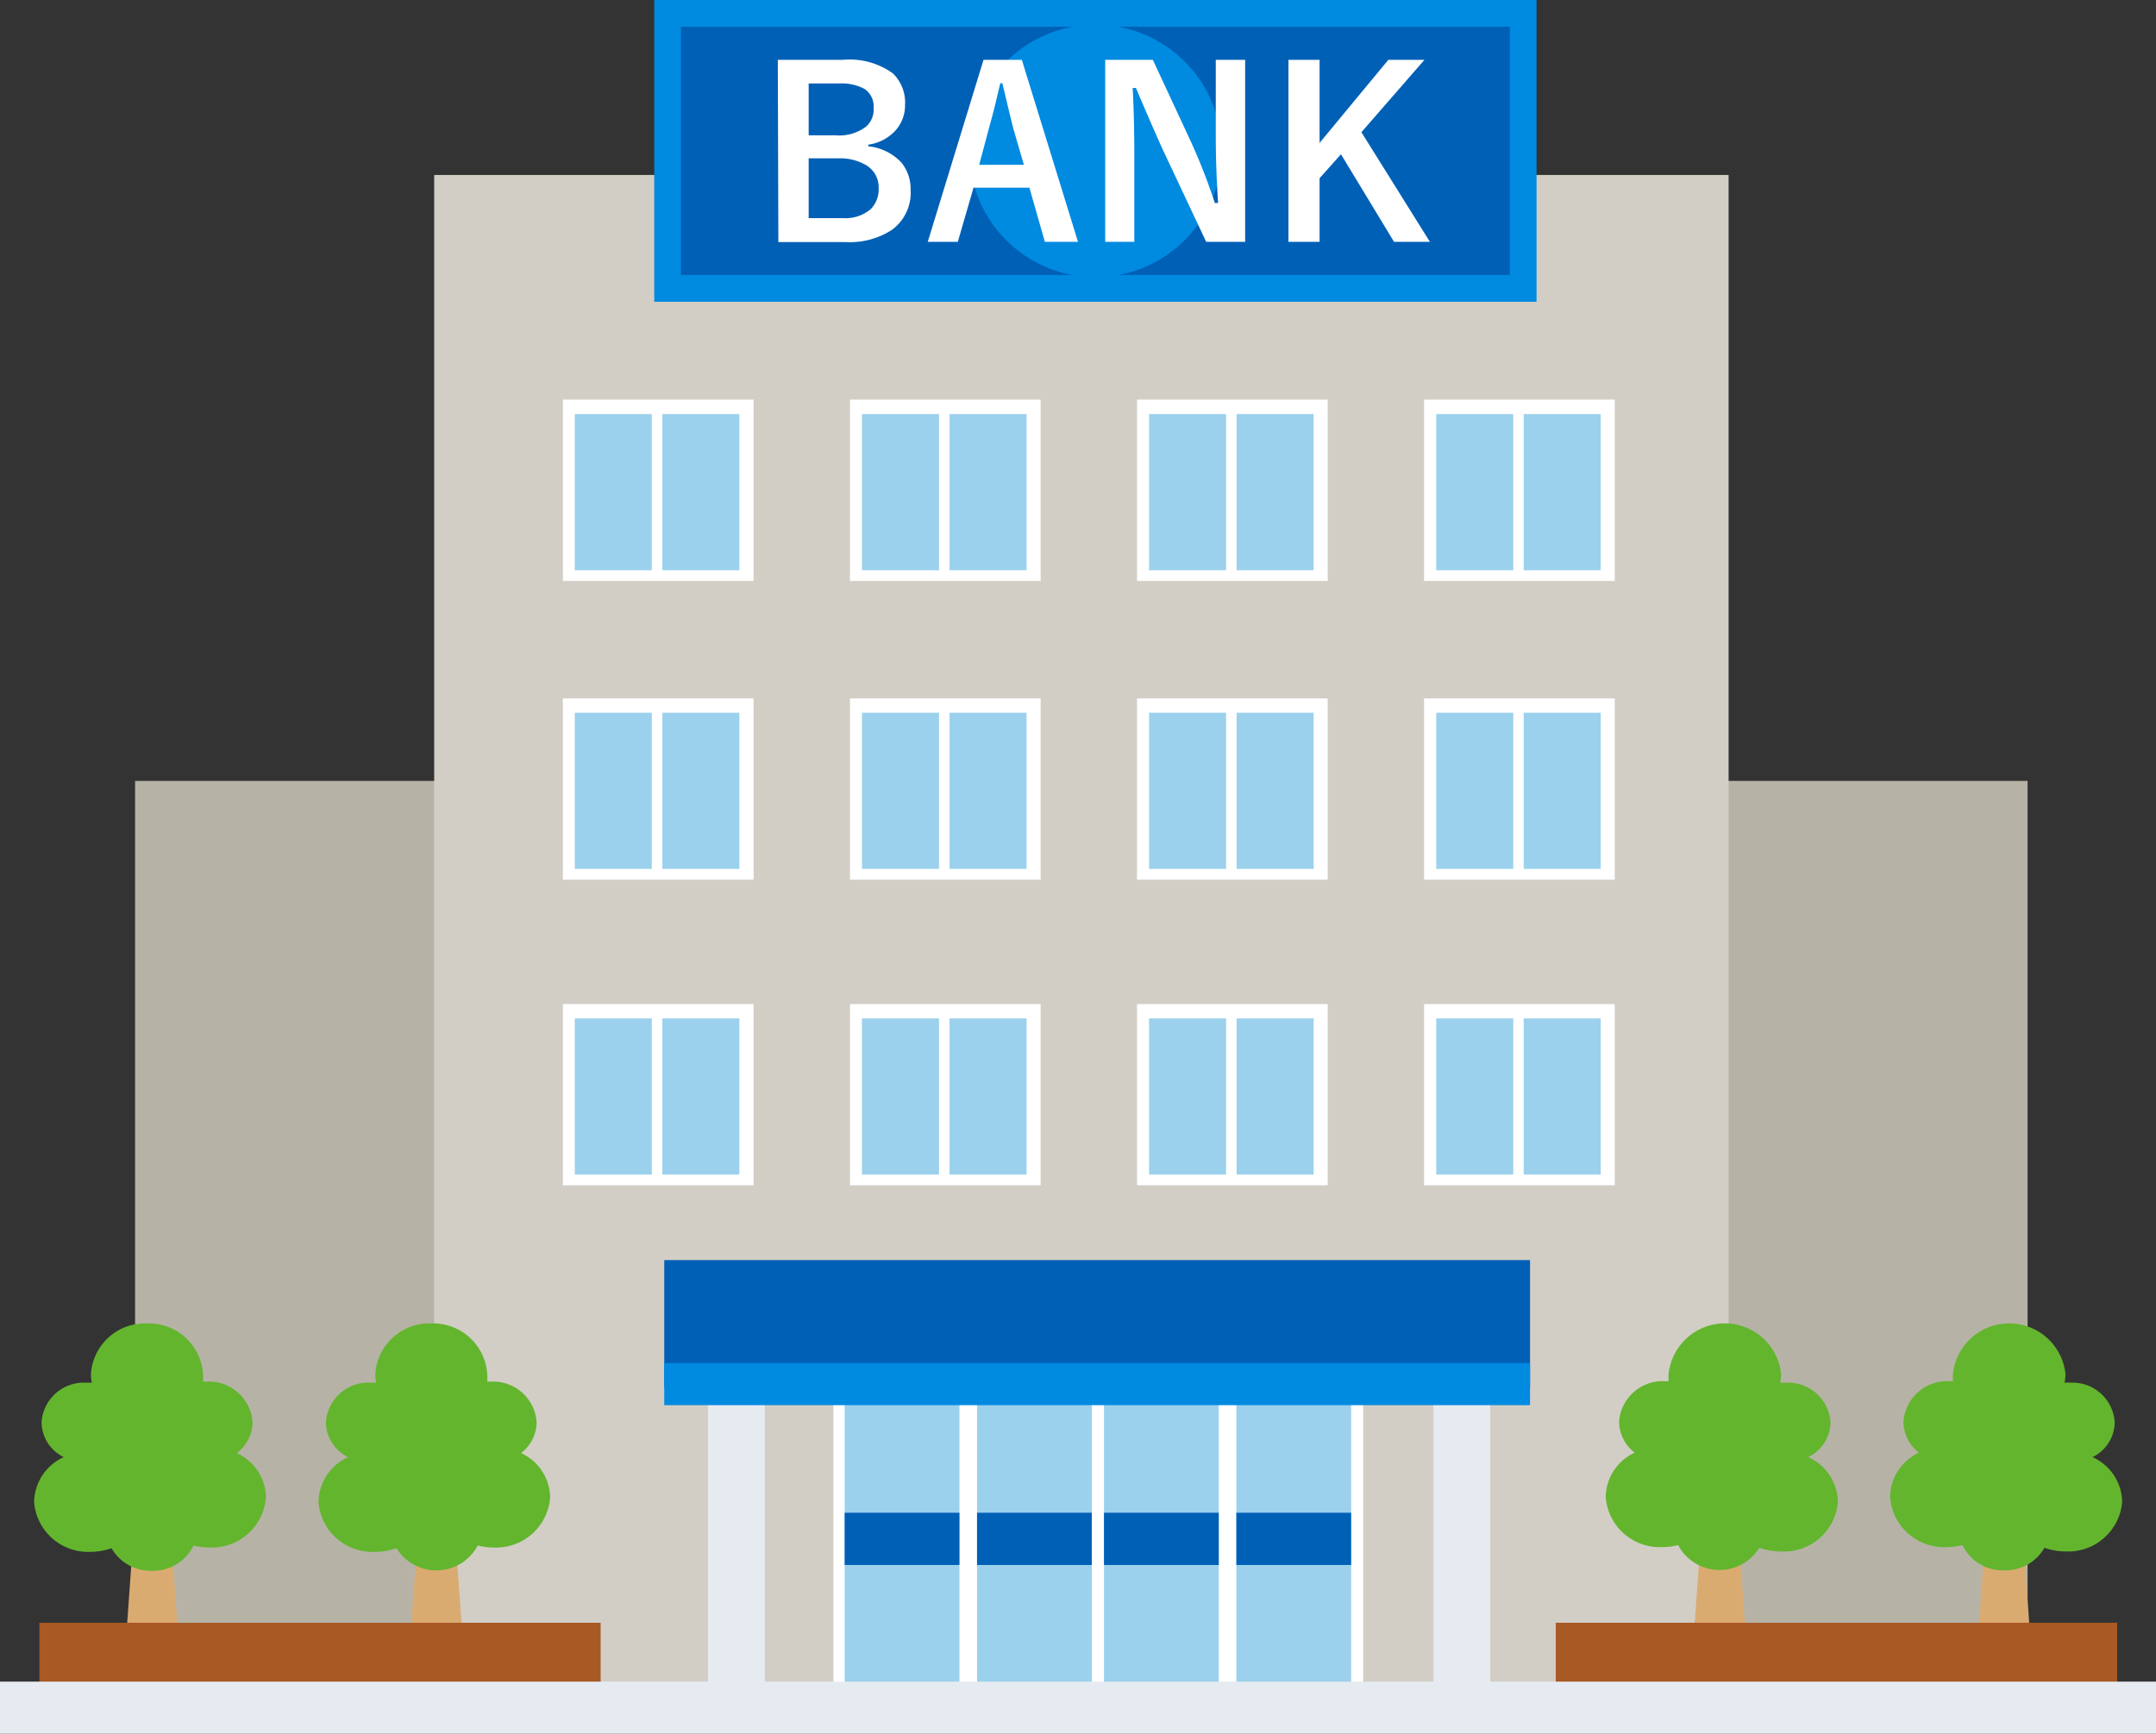 <svg xmlns="http://www.w3.org/2000/svg" viewBox="0 0 159.3 128.12"><rect x="0" y="0" width="159.3" height="128.12" fill="#333333" stroke="none"/><defs><style>.cls-1{fill:#b6b3a6;}.cls-2{fill:#d2cec6;}.cls-3{fill:#e6ebf2;}.cls-4{fill:#fff;}.cls-5{fill:#9bd1ec;}.cls-6{fill:#0060b6;}.cls-7{fill:#daab71;}.cls-8{fill:#63b52e;}.cls-9{fill:#a85924;}.cls-10{fill:#008ae0;}</style></defs><g id="レイヤー_2" data-name="レイヤー 2"><g id="レイヤー_1-2" data-name="レイヤー 1"><rect class="cls-1" x="9.98" y="57.71" width="139.83" height="68.37"/><rect class="cls-2" x="32.08" y="12.93" width="95.64" height="113.15"/><rect class="cls-3" x="52.31" y="99.81" width="4.2" height="26.28"/><rect class="cls-3" x="105.91" y="99.81" width="4.2" height="26.28"/><rect class="cls-4" x="41.59" y="29.53" width="14.09" height="13.4"/><rect class="cls-5" x="42.47" y="30.6" width="5.69" height="11.54"/><rect class="cls-5" x="48.94" y="30.6" width="5.69" height="11.54"/><rect class="cls-4" x="62.8" y="29.53" width="14.09" height="13.4"/><rect class="cls-5" x="63.69" y="30.6" width="5.69" height="11.54"/><rect class="cls-5" x="70.16" y="30.6" width="5.69" height="11.54"/><rect class="cls-4" x="84.01" y="29.53" width="14.09" height="13.4"/><rect class="cls-5" x="84.9" y="30.6" width="5.69" height="11.54"/><rect class="cls-5" x="91.37" y="30.6" width="5.69" height="11.54"/><rect class="cls-4" x="105.22" y="29.53" width="14.09" height="13.4"/><rect class="cls-5" x="106.12" y="30.6" width="5.69" height="11.54"/><rect class="cls-5" x="112.58" y="30.6" width="5.69" height="11.54"/><rect class="cls-4" x="41.59" y="51.61" width="14.09" height="13.4"/><rect class="cls-5" x="42.47" y="52.67" width="5.69" height="11.54"/><rect class="cls-5" x="48.94" y="52.67" width="5.69" height="11.54"/><rect class="cls-4" x="62.8" y="51.61" width="14.09" height="13.4"/><rect class="cls-5" x="63.69" y="52.67" width="5.69" height="11.54"/><rect class="cls-5" x="70.16" y="52.67" width="5.69" height="11.54"/><rect class="cls-4" x="84.01" y="51.61" width="14.09" height="13.4"/><rect class="cls-5" x="84.9" y="52.67" width="5.69" height="11.54"/><rect class="cls-5" x="91.37" y="52.67" width="5.69" height="11.54"/><rect class="cls-4" x="105.22" y="51.61" width="14.09" height="13.4"/><rect class="cls-5" x="106.12" y="52.67" width="5.69" height="11.54"/><rect class="cls-5" x="112.58" y="52.67" width="5.69" height="11.54"/><rect class="cls-4" x="41.59" y="74.2" width="14.09" height="13.39"/><rect class="cls-5" x="42.47" y="75.26" width="5.69" height="11.54"/><rect class="cls-5" x="48.94" y="75.26" width="5.69" height="11.54"/><rect class="cls-4" x="62.8" y="74.2" width="14.09" height="13.39"/><rect class="cls-5" x="63.69" y="75.26" width="5.69" height="11.54"/><rect class="cls-5" x="70.16" y="75.26" width="5.69" height="11.54"/><rect class="cls-4" x="84.01" y="74.2" width="14.09" height="13.39"/><rect class="cls-5" x="84.9" y="75.26" width="5.69" height="11.54"/><rect class="cls-5" x="91.37" y="75.26" width="5.69" height="11.54"/><rect class="cls-4" x="105.22" y="74.2" width="14.09" height="13.39"/><rect class="cls-5" x="106.12" y="75.26" width="5.69" height="11.54"/><rect class="cls-5" x="112.58" y="75.26" width="5.69" height="11.54"/><rect class="cls-4" x="61.58" y="101.18" width="39.14" height="24.58"/><rect class="cls-5" x="62.41" y="102.43" width="8.48" height="22.57"/><rect class="cls-5" x="72.19" y="102.43" width="8.48" height="22.57"/><rect class="cls-5" x="81.57" y="102.43" width="8.48" height="22.57"/><rect class="cls-5" x="91.35" y="102.43" width="8.48" height="22.57"/><rect class="cls-6" x="62.41" y="111.79" width="8.48" height="3.86"/><rect class="cls-6" x="72.19" y="111.79" width="8.48" height="3.86"/><rect class="cls-6" x="81.57" y="111.79" width="8.48" height="3.86"/><rect class="cls-6" x="91.35" y="111.79" width="8.48" height="3.86"/><polygon class="cls-7" points="150.04 121.44 146.12 121.44 147.1 107.72 149.06 107.72 150.04 121.44"/><path class="cls-8" d="M154.61,107.68a2.91,2.91,0,0,0,1.64-2.55,3.12,3.12,0,0,0-3.28-2.95,3,3,0,0,0-.43,0,3.51,3.51,0,0,0,.07-.66,4.18,4.18,0,0,0-8.31,0,3.31,3.31,0,0,0,0,.55l-.29,0a3.22,3.22,0,0,0-3.37,3,2.89,2.89,0,0,0,1.15,2.28,3.66,3.66,0,0,0-2.14,3.26,4,4,0,0,0,4.15,3.72,4.7,4.7,0,0,0,1.2-.15,3.3,3.3,0,0,0,3.06,1.87,3.34,3.34,0,0,0,3-1.67,4.75,4.75,0,0,0,1.57.27A4,4,0,0,0,156.8,111,3.69,3.69,0,0,0,154.61,107.68Z"/><polygon class="cls-7" points="129.03 121.44 125.11 121.44 126.09 107.72 128.05 107.72 129.03 121.44"/><path class="cls-8" d="M133.6,107.68a2.9,2.9,0,0,0,1.65-2.55,3.13,3.13,0,0,0-3.29-2.95l-.43,0a2.84,2.84,0,0,0,.07-.66,4.18,4.18,0,0,0-8.31,0,3.31,3.31,0,0,0,0,.55l-.29,0a3.22,3.22,0,0,0-3.37,3,2.92,2.92,0,0,0,1.15,2.28,3.68,3.68,0,0,0-2.14,3.26,4,4,0,0,0,4.15,3.72,4.7,4.7,0,0,0,1.2-.15,3.46,3.46,0,0,0,6,.2,4.75,4.75,0,0,0,1.57.27A4,4,0,0,0,135.8,111,3.7,3.7,0,0,0,133.6,107.68Z"/><rect class="cls-9" x="114.95" y="119.92" width="41.48" height="6.34"/><polygon class="cls-7" points="9.29 121.44 13.21 121.44 12.23 107.72 10.27 107.72 9.29 121.44"/><path class="cls-8" d="M4.71,107.68a2.91,2.91,0,0,1-1.64-2.55,3.13,3.13,0,0,1,3.29-2.95l.43,0a2.84,2.84,0,0,1-.07-.66,4,4,0,0,1,4.15-3.72A4,4,0,0,1,15,101.55a3.31,3.31,0,0,1,0,.55l.28,0a3.22,3.22,0,0,1,3.38,3,2.9,2.9,0,0,1-1.16,2.28,3.67,3.67,0,0,1,2.15,3.26,4,4,0,0,1-4.15,3.72,4.7,4.7,0,0,1-1.2-.15,3.31,3.31,0,0,1-3.06,1.87,3.34,3.34,0,0,1-3-1.67,4.75,4.75,0,0,1-1.57.27A4,4,0,0,1,2.52,111,3.71,3.71,0,0,1,4.71,107.68Z"/><polygon class="cls-7" points="30.29 121.44 34.21 121.44 33.23 107.72 31.27 107.72 30.29 121.44"/><path class="cls-8" d="M25.72,107.68a2.91,2.91,0,0,1-1.64-2.55,3.13,3.13,0,0,1,3.28-2.95,3,3,0,0,1,.43,0,3.52,3.52,0,0,1-.06-.66,4,4,0,0,1,4.15-3.72A4,4,0,0,1,36,101.55a3.31,3.31,0,0,1,0,.55l.28,0a3.22,3.22,0,0,1,3.37,3,2.89,2.89,0,0,1-1.15,2.28,3.67,3.67,0,0,1,2.15,3.26,4,4,0,0,1-4.15,3.72,4.7,4.7,0,0,1-1.2-.15,3.46,3.46,0,0,1-6,.2,4.81,4.81,0,0,1-1.58.27A4,4,0,0,1,23.53,111,3.71,3.71,0,0,1,25.72,107.68Z"/><rect class="cls-9" x="2.91" y="119.92" width="41.47" height="6.34"/><rect class="cls-3" y="124.27" width="159.3" height="3.85"/><rect class="cls-6" x="49.08" y="93.12" width="63.97" height="9.41"/><rect class="cls-10" x="49.08" y="100.73" width="63.97" height="3.11"/><rect class="cls-10" x="48.34" width="65.19" height="22.3"/><rect class="cls-6" x="50.31" y="1.98" width="61.25" height="18.34"/><path class="cls-10" d="M90.27,11.15a9.33,9.33,0,1,1-9.33-9.33A9.33,9.33,0,0,1,90.27,11.15Z"/><path class="cls-4" d="M57.47,4.42h4.8a5.48,5.48,0,0,1,3.7,1,3,3,0,0,1,.9,2.34A2.75,2.75,0,0,1,66,9.81a3.32,3.32,0,0,1-1.85.88v.12A3.89,3.89,0,0,1,66.59,12a3.06,3.06,0,0,1,.69,2A3.39,3.39,0,0,1,65.88,17a5.71,5.71,0,0,1-3.37.89h-5Zm2.28,1.75V10h2A3.26,3.26,0,0,0,64,9.35,1.68,1.68,0,0,0,64.55,8a1.57,1.57,0,0,0-.66-1.42A3.54,3.54,0,0,0,62,6.17Zm0,5.53v4.42h2.5a2.91,2.91,0,0,0,2.09-.67,2.08,2.08,0,0,0,.58-1.57A1.88,1.88,0,0,0,64,12.21,3.78,3.78,0,0,0,62,11.7Z"/><path class="cls-4" d="M75.5,4.42l4.15,13.45H77.2l-1.14-4H71.93l-1.16,4H68.55L72.67,4.42Zm.15,7.76-.79-2.72c-.1-.39-.37-1.49-.8-3.31h-.15c-.29,1.26-.56,2.35-.83,3.29l-.73,2.74Z"/><path class="cls-4" d="M92,4.42V17.87H89.12l-3.26-6.93q-1-2.24-1.93-4.44h-.24c.08,1.49.12,3.11.12,4.85v6.52H81.66V4.42h3.52l2.79,6A43.4,43.4,0,0,1,89.76,15H90c-.12-1.83-.17-3.47-.17-4.93V4.42Z"/><path class="cls-4" d="M105.25,4.42l-4.66,5.35,5.06,8.1H103L99.08,11.4,97.5,13.17v4.7H95.2V4.42h2.3v6.14l5.08-6.14Z"/></g></g></svg>